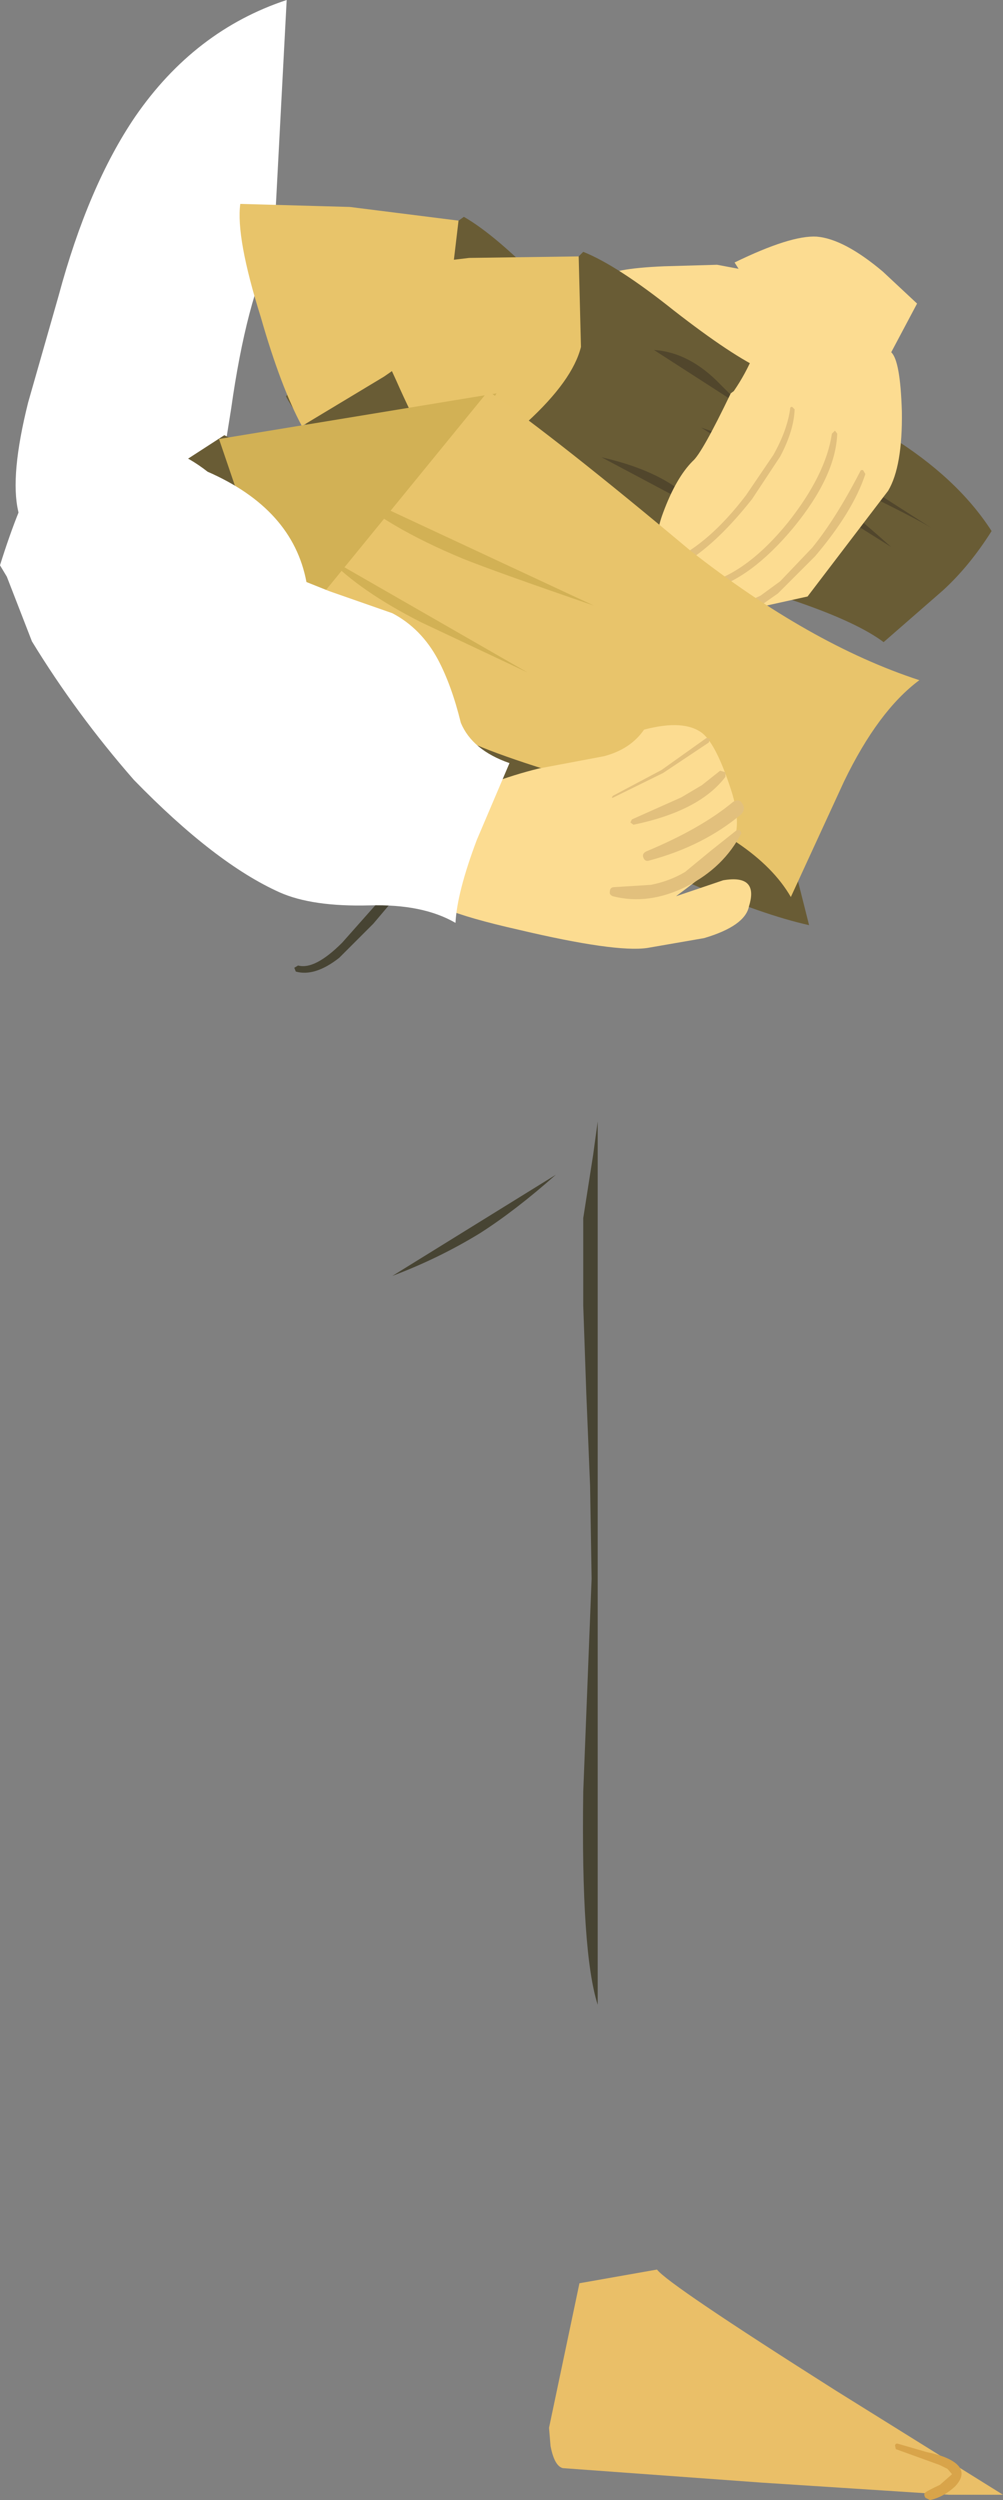 <?xml version="1.0" encoding="UTF-8" standalone="no"?>
<svg xmlns:xlink="http://www.w3.org/1999/xlink" height="164.3px" width="65.95px" xmlns="http://www.w3.org/2000/svg">
  <rect width="100%" height="100%" fill="#808080" stroke="none"/>
  <g transform="matrix(1.0, 0.0, 0.0, 1.0, -111.45, -113.6)">
    <path d="M148.0 190.8 Q145.35 193.15 143.0 194.65 140.3 196.3 137.25 197.45 L148.0 190.8" fill="#474433" fill-rule="evenodd" stroke="none"/>
    <path d="M150.35 217.35 L150.25 211.25 150.0 205.15 149.8 199.4 149.8 193.65 150.45 189.5 150.75 187.3 150.75 245.35 Q149.65 241.9 149.8 231.35 L150.35 217.35" fill="#474433" fill-rule="evenodd" stroke="none"/>
    <path d="M120.35 121.25 Q124.25 115.6 130.3 113.6 L129.45 129.75 Q127.65 133.35 126.65 140.45 L124.8 152.05 123.95 152.05 Q121.7 153.35 117.3 151.3 113.0 149.3 112.65 147.2 112.1 144.85 113.3 140.05 L115.3 133.05 Q117.25 125.8 120.35 121.25" fill="#ffffff" fill-rule="evenodd" stroke="none"/>
    <path d="M143.2 148.35 Q132.8 144.45 130.25 139.65 L135.7 133.3 Q138.8 130.1 141.95 127.85 144.05 129.05 147.3 132.4 150.7 135.95 152.6 137.2 158.3 141.0 160.15 142.5 164.15 145.9 165.9 149.7 164.15 151.7 162.2 153.05 L157.9 155.95 Q154.9 152.85 143.2 148.35" fill="#695c35" fill-rule="evenodd" stroke="none"/>
    <path d="M140.9 134.0 Q140.1 136.05 136.7 138.35 L131.3 141.6 Q129.9 139.0 128.6 134.45 126.95 129.2 127.25 127.0 L134.45 127.2 141.6 128.1 140.9 134.0" fill="#e8c46a" fill-rule="evenodd" stroke="none"/>
    <path d="M150.9 139.4 L145.6 134.85 Q147.9 135.35 149.7 137.65 L150.9 139.4 162.05 148.95 157.2 145.5 Q154.15 143.5 152.65 141.75 L150.9 139.4" fill="#51462c" fill-rule="evenodd" stroke="none"/>
    <path d="M147.95 140.3 Q151.3 141.95 154.1 144.45 156.3 146.25 159.25 149.75 L147.95 140.3" fill="#51462c" fill-rule="evenodd" stroke="none"/>
    <path d="M147.05 145.55 L141.25 141.3 Q145.6 142.95 147.05 145.55" fill="#51462c" fill-rule="evenodd" stroke="none"/>
    <path d="M164.8 132.25 L164.2 136.05 Q161.9 137.9 159.2 138.6 L158.95 138.6 160.1 138.1 158.65 136.65 Q157.1 135.2 156.4 135.15 L154.0 135.4 Q152.2 135.7 151.3 135.4 150.2 135.0 150.3 133.75 150.3 132.7 151.1 131.85 151.6 131.25 155.1 131.1 L158.6 131.0 163.4 131.9 164.8 132.25" fill="#fcdc91" fill-rule="evenodd" stroke="none"/>
    <path d="M153.95 150.4 Q143.1 147.9 139.85 143.6 142.5 139.1 144.4 136.5 147.0 132.9 149.8 130.15 152.05 131.05 155.75 134.0 159.6 137.0 161.7 137.95 167.9 140.95 169.95 142.25 174.4 145.0 176.65 148.5 175.2 150.8 173.45 152.4 L169.55 155.8 Q166.15 153.25 153.95 150.4" fill="#695c35" fill-rule="evenodd" stroke="none"/>
    <path d="M149.65 136.4 Q149.1 138.6 146.1 141.35 L141.15 145.35 Q139.45 143.0 137.5 138.6 135.2 133.65 135.15 131.4 L142.3 130.55 149.5 130.45 149.65 136.4" fill="#e8c46a" fill-rule="evenodd" stroke="none"/>
    <path d="M160.35 140.4 L154.45 136.6 Q156.8 136.75 158.85 138.9 L160.35 140.4 172.7 148.3 Q171.65 147.65 167.45 145.6 164.1 144.0 162.4 142.5 L160.35 140.4" fill="#51462c" fill-rule="evenodd" stroke="none"/>
    <path d="M157.55 141.7 Q161.1 142.9 164.25 144.95 166.6 146.45 170.05 149.55 L157.55 141.7" fill="#51462c" fill-rule="evenodd" stroke="none"/>
    <path d="M157.4 147.05 L151.0 143.65 Q155.6 144.7 157.4 147.05" fill="#51462c" fill-rule="evenodd" stroke="none"/>
    <path d="M170.75 140.65 Q170.8 144.25 169.85 145.85 L164.55 152.8 160.25 153.75 156.0 151.0 Q153.95 150.25 155.05 147.3 155.9 145.0 157.0 143.9 157.6 143.4 159.5 139.45 L159.7 139.3 Q161.25 137.05 161.85 134.15 L159.75 130.85 Q163.45 129.05 165.15 129.15 166.95 129.3 169.5 131.45 L171.75 133.55 170.05 136.75 Q170.65 137.3 170.75 140.65" fill="#fcdc91" fill-rule="evenodd" stroke="none"/>
    <path d="M163.4 140.5 Q163.4 140.3 163.55 140.35 L163.7 140.5 Q163.65 141.9 162.75 143.6 L160.9 146.4 Q158.25 149.75 155.9 150.9 L155.5 150.75 Q155.4 150.55 155.6 150.45 158.1 149.3 160.5 146.15 L162.3 143.5 Q163.2 141.9 163.4 140.5" fill="#e2c07d" fill-rule="evenodd" stroke="none"/>
    <path d="M166.15 142.1 L166.35 141.9 166.5 142.1 Q166.4 144.9 163.6 148.3 160.8 151.65 158.1 152.35 L157.8 152.2 Q157.75 151.95 158.0 151.9 160.65 151.15 163.25 147.95 165.75 144.8 166.15 142.1" fill="#e2c07d" fill-rule="evenodd" stroke="none"/>
    <path d="M168.0 144.6 Q168.05 144.45 168.2 144.5 L168.35 144.75 Q167.55 147.2 165.05 150.15 L162.6 152.6 161.6 153.3 160.55 153.65 160.35 153.5 Q160.3 153.35 160.4 153.25 L160.9 153.0 161.45 152.75 162.75 151.8 164.85 149.6 Q166.4 147.7 168.0 144.6" fill="#e2c07d" fill-rule="evenodd" stroke="none"/>
    <path d="M161.05 164.8 Q162.8 167.05 163.35 169.25 L164.65 174.4 Q158.6 173.05 146.6 166.6 135.15 160.4 128.5 159.35 125.65 157.3 125.05 152.05 124.25 145.1 123.65 143.85 L126.2 142.2 130.75 144.45 Q133.65 147.25 138.05 150.1 L146.4 155.05 Q156.6 159.95 161.05 164.8" fill="#695c35" fill-rule="evenodd" stroke="none"/>
    <path d="M144.1 139.45 L138.1 149.0 Q131.95 158.25 131.2 157.05 130.5 155.95 128.1 149.05 L125.85 142.45 144.1 139.45" fill="#d2b155" fill-rule="evenodd" stroke="none"/>
    <path d="M153.8 166.05 Q145.35 163.75 142.3 162.35 L130.25 155.6 143.55 139.3 Q148.15 142.5 156.8 149.75 164.7 155.95 171.9 158.3 169.2 160.3 166.95 164.95 L163.45 172.55 Q161.2 168.65 153.8 166.05" fill="#e8c46b" fill-rule="evenodd" stroke="none"/>
    <path d="M134.2 145.8 L150.5 153.4 Q143.95 151.15 141.85 150.3 136.8 148.2 134.2 145.8" fill="#d2b155" fill-rule="evenodd" stroke="none"/>
    <path d="M133.0 150.25 L146.15 157.8 139.15 154.5 Q135.1 152.45 133.0 150.25" fill="#d2b155" fill-rule="evenodd" stroke="none"/>
    <path d="M151.15 163.3 L146.9 164.1 Q143.6 164.9 140.2 166.65 L139.5 172.15 Q138.9 173.2 145.55 174.7 151.9 176.2 154.0 175.9 L157.75 175.25 Q160.45 174.45 160.7 173.15 161.35 171.05 159.0 171.45 L155.9 172.5 Q158.8 170.35 159.3 169.6 160.4 168.15 159.5 165.45 158.55 162.55 157.65 161.8 156.45 160.85 153.8 161.55 152.9 162.85 151.15 163.3" fill="#fcdc91" fill-rule="evenodd" stroke="none"/>
    <path d="M151.75 165.9 Q151.6 166.1 151.8 166.0 L155.05 164.4 158.05 162.4 158.15 162.15 157.9 162.1 154.95 164.2 151.75 165.9" fill="#e2c07d" fill-rule="evenodd" stroke="none"/>
    <path d="M153.0 167.45 L152.9 167.65 153.1 167.8 Q157.45 166.9 159.15 164.65 L159.15 164.35 158.8 164.25 157.6 165.2 156.25 166.0 153.0 167.45" fill="#e2c07d" fill-rule="evenodd" stroke="none"/>
    <path d="M153.95 169.55 Q153.65 169.7 153.75 169.95 153.85 170.25 154.15 170.15 157.7 169.2 160.2 167.1 160.5 166.75 160.25 166.4 160.05 166.05 159.65 166.3 157.55 168.05 153.95 169.55" fill="#e2c07d" fill-rule="evenodd" stroke="none"/>
    <path d="M151.85 171.9 Q151.55 171.9 151.55 172.2 151.5 172.4 151.75 172.5 154.1 173.1 156.6 171.85 159.05 170.6 160.2 168.35 L160.1 168.15 159.9 168.15 158.2 169.5 156.5 170.9 Q155.5 171.5 154.25 171.75 L151.85 171.9" fill="#e2c07d" fill-rule="evenodd" stroke="none"/>
    <path d="M140.65 167.35 Q140.15 169.0 138.75 171.05 L136.0 174.3 133.75 176.55 Q132.15 177.8 130.9 177.45 L130.8 177.2 131.05 177.05 Q132.15 177.35 133.95 175.55 L136.3 172.9 Q138.5 170.25 140.35 167.2 L140.55 167.1 140.65 167.35" fill="#474433" fill-rule="evenodd" stroke="none"/>
    <path d="M137.25 153.9 Q139.15 154.9 140.25 156.95 141.15 158.65 141.75 161.1 142.5 162.9 144.95 163.75 L142.8 168.8 Q141.5 172.25 141.4 174.25 139.25 173.0 135.75 173.1 132.0 173.2 129.85 172.25 125.6 170.35 120.25 164.85 116.45 160.5 113.55 155.75 L111.9 151.5 111.45 150.75 Q113.95 142.75 116.5 141.9 119.05 141.0 120.35 142.75 122.8 142.8 125.1 144.6 130.7 147.05 131.6 151.85 L133.1 152.45 137.25 153.9 M118.45 146.35 L118.4 146.45 118.45 146.45 118.45 146.35 M118.3 149.05 L118.65 148.95 118.45 148.7 118.3 149.05" fill="#ffffff" fill-rule="evenodd" stroke="none"/>
    <path d="M148.45 275.8 Q147.9 275.65 147.65 274.35 L147.55 273.15 149.55 263.65 154.65 262.75 Q155.35 263.7 166.4 270.7 L177.4 277.55 173.85 277.55 161.5 276.75 148.45 275.8" fill="#eabf68" fill-rule="evenodd" stroke="none"/>
    <path d="M170.35 274.55 L170.3 274.3 Q170.35 274.15 170.5 274.2 L172.4 274.75 Q173.65 275.0 174.25 275.45 175.1 276.1 174.25 277.0 173.5 277.7 172.6 277.9 L172.3 277.75 Q172.15 277.5 172.3 277.4 172.4 277.3 173.25 276.9 L174.05 276.2 173.75 275.85 173.25 275.6 170.35 274.55" fill="#d8a44a" fill-rule="evenodd" stroke="none"/>
  </g>
</svg>
